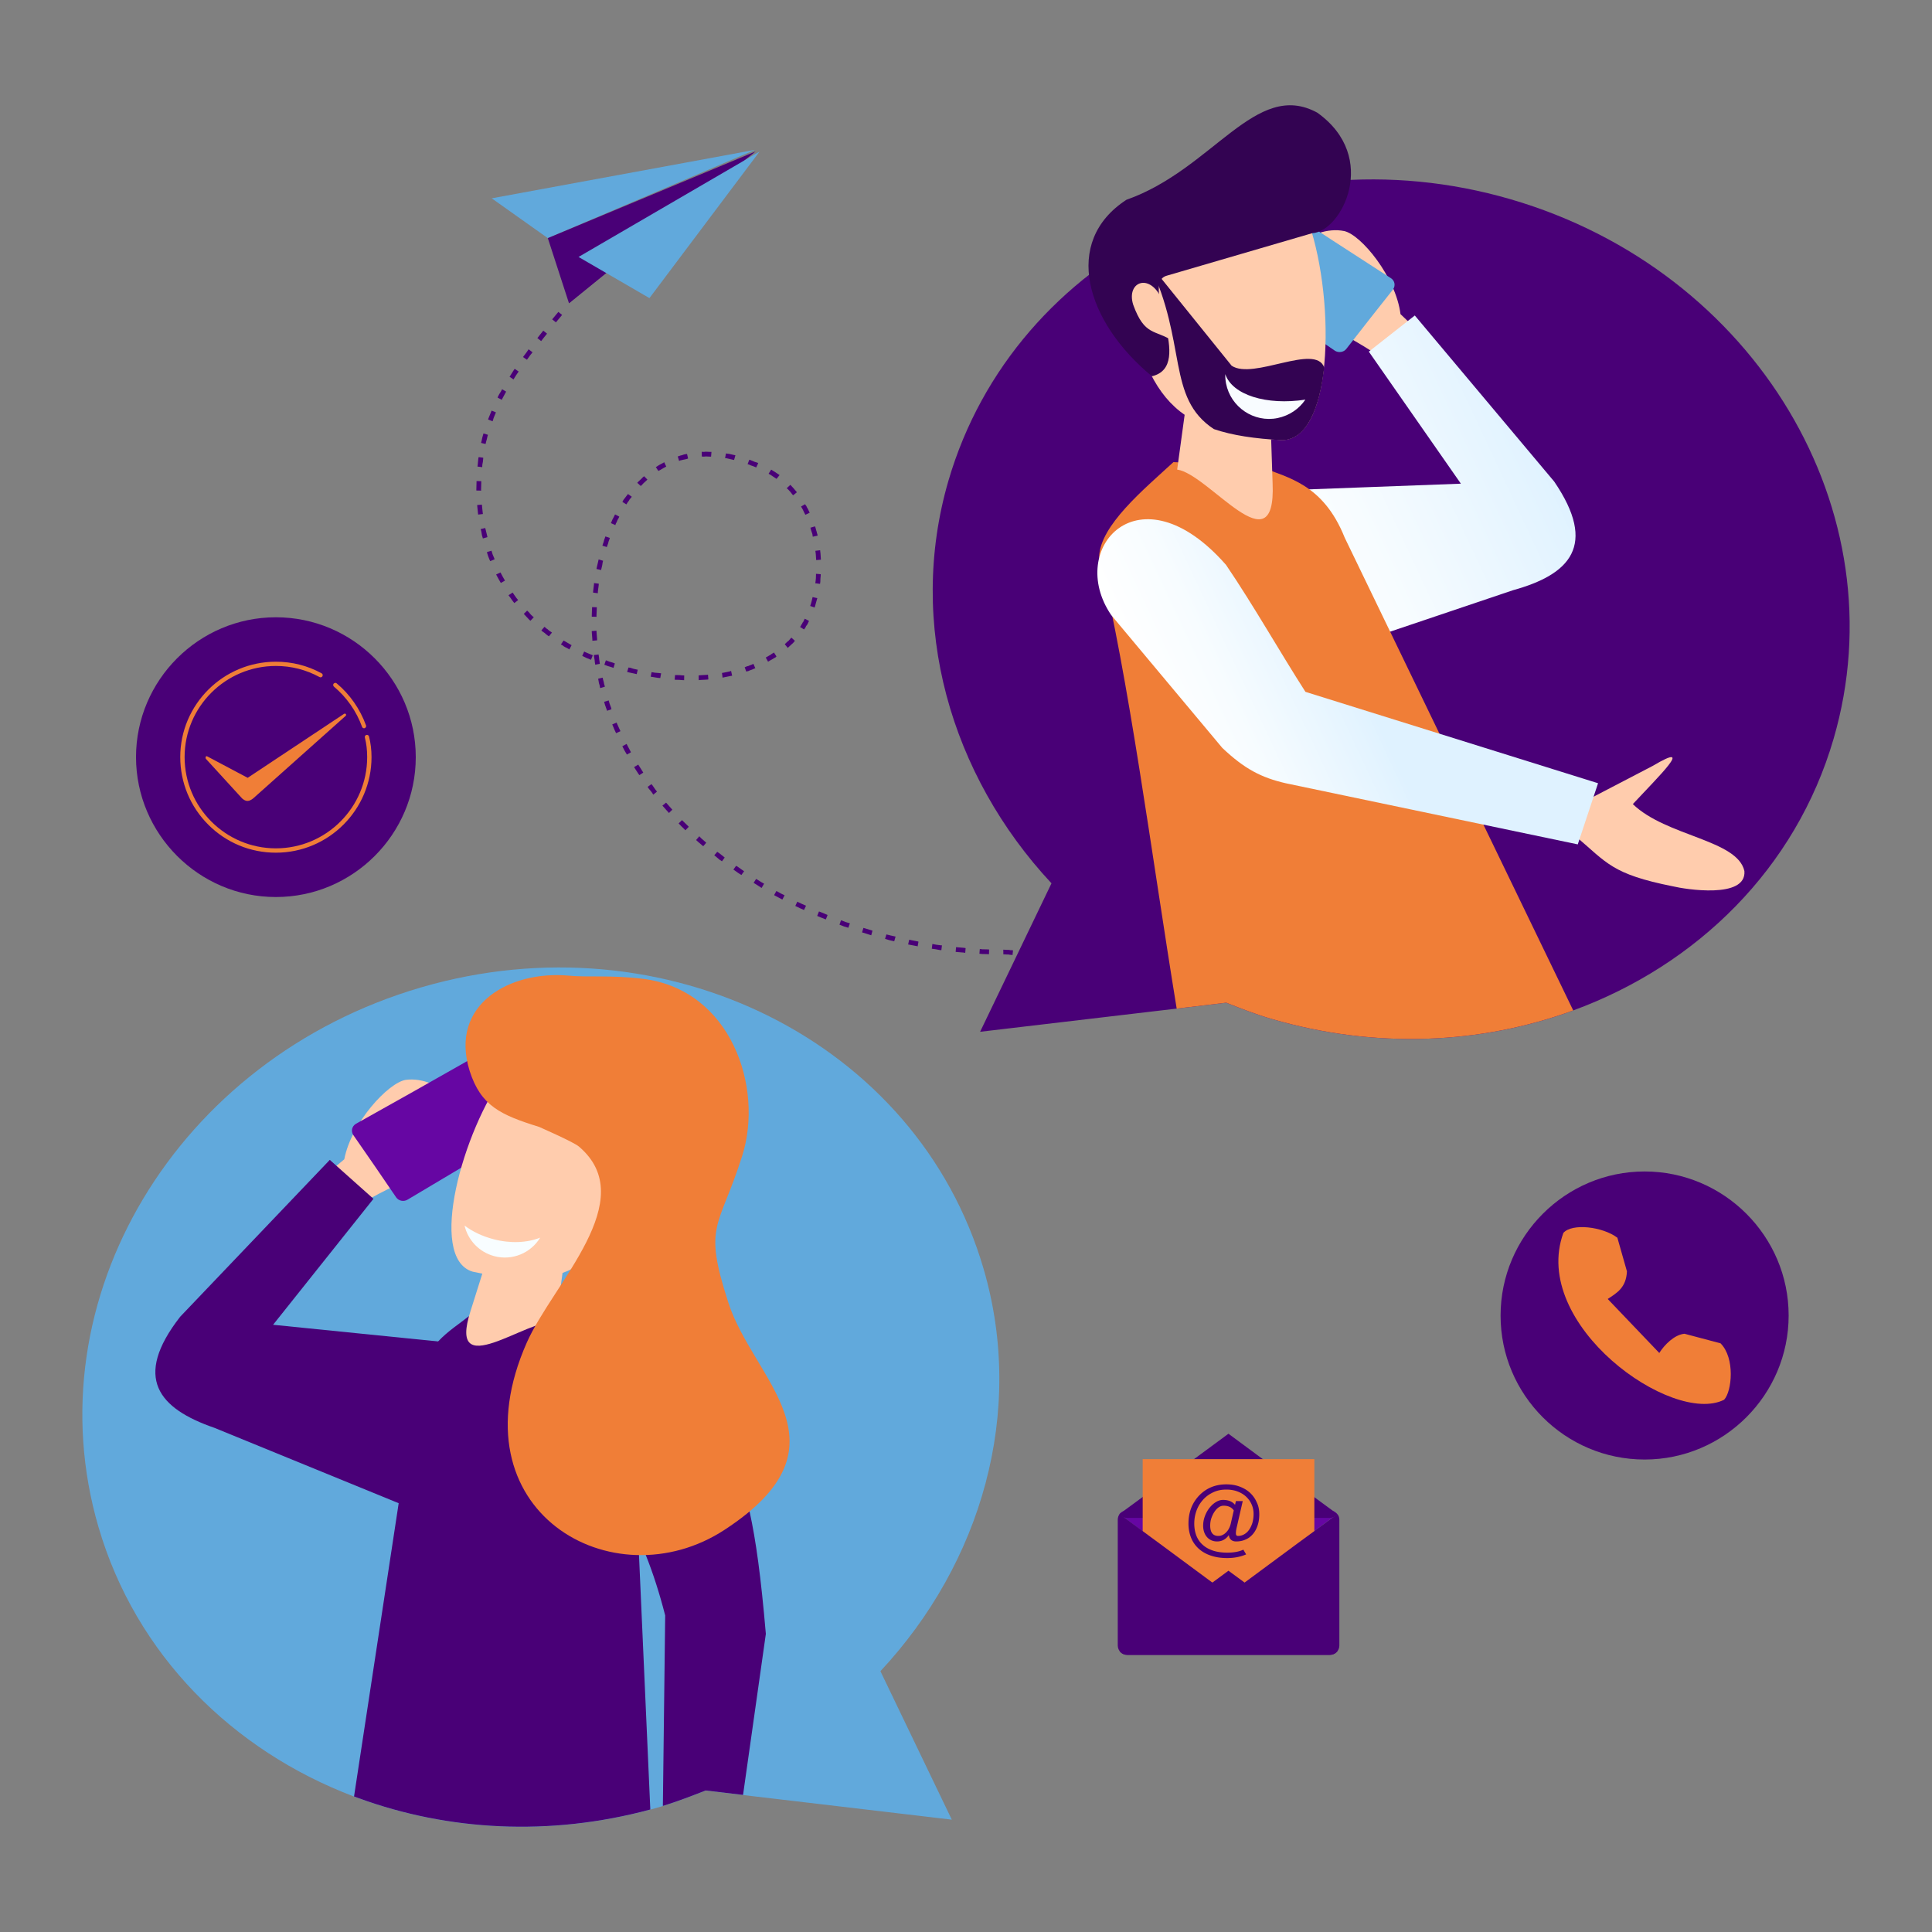<svg xmlns="http://www.w3.org/2000/svg" width="360" height="360" xmlns:v="https://vecta.io/nano"><rect width="100%" height="100%" fill="#808080" stroke="none"/><style><![CDATA[.B{fill:#490077}.C{fill-rule:evenodd}.D{fill:#ffccad}.E{fill:#f07e37}.F{fill:#61a9dc}]]></style><svg viewBox="0 0 2000 2000" width="360" height="360"><g class="C"><path d="M781.7 155.1L509 205.3l58.1 41.2z" class="F"/><g class="B"><path d="M782.1 156.8l-215 89.7 21.9 67.4z"/><path d="M640.6 272L589 313.9l9.1-46.9z"/></g><path d="M672.3 308.6L598.9 266l187.4-109.1z" class="F"/></g><g class="B"><path d="M578 322.9l3.9 3.1-6.4 7.7-3.9-3.1 6.4-7.7zm469.1 665.5h-1.5l-1.7-.3h-1.5l-2-.1h-1.7l-.1-4.9 2 .1 2 .1h1.7l1.7.3h1.7l1 .3-.6 4.9-1-.4zm-25.6-.7l-4.7-.1-2.9-.3.4-4.9 2.7.3 4.7.1 2.2.1-.1 4.9-2.3-.1zm-23.9-1.6l-4.9-.4-3.4-.3.4-4.9 3.7.3 4.7.4 1.5.3-.4 4.9-1.6-.3zm-24.1-2.5l-4.7-.9-4.2-.6.6-4.9 4.2.8 4.7.6h1l-.6 4.9-1 .1zm-24-4.1l-4.7-.9-4.7-.9 1.1-4.9 4.4.9 4.7.9.5.3-.9 4.9-.4-.3zm-23.8-5.1l-4.9-1.1-4.6-1.4 1.4-4.6 4.4 1.1 4.9 1.1h.2l-1.4 4.9h0zm-23.8-6.2l-4.9-1.6-4.6-1.4h0l1.4-4.6h.2l4.6 1.4 4.6 1.4h0l-1.3 4.8h0zm-28.1-9.1l-4.6-1.8h-.2l1.6-4.6h.2l4.6 1.8 4.4 1.3-1.6 4.6-4.4-1.3zm-23.2-9l-4.4-1.8-.2-.3 1.8-4.4h.2l4.6 1.8 4.1 1.8-1.8 4.6-4.3-1.7zm-22.4-9.9l-4.4-2.1-.5-.3 2.1-4.4.5.3 4.4 2.1 4.1 1.8-2.1 4.4-4.1-1.8zm-21.9-10.9l-4.4-2.3-.5-.5 2.3-4.1.7.3 4.1 2.3 3.7 1.8-2.3 4.4-3.6-1.9zm-21.1-12.2l-4.1-2.6-1-.5 2.6-4.1 1 .5 4.1 2.6 3.2 1.8-2.6 4.4-3.2-2.1zM764.6 904l-3.9-2.8-1.5-1 2.8-3.9 1.5.8 3.9 2.8 2.9 2-2.8 3.9-2.9-1.8zm-19.7-14l-3.6-3.1-1.9-1.5 3.1-3.6 1.9 1.3 3.6 2.8 2.2 1.8-2.8 3.9-2.5-1.6zm-18.5-15.3l-3.6-3.1-2.2-2 3.3-3.9 2.2 2.3 3.6 3.1 1.4 1.3-3.1 3.6-1.6-1.3zm-17.6-16l-3.4-3.3-2.9-3 3.5-3.4 2.9 2.8 3.4 3.3.7.8-3.5 3.6-.7-.8zM689.3 838l-3.1-3.5-.5-.5 3.8-3.1.5.5 3.1 3.5 2.9 3.3-3.5 3.4-3.2-3.6zm-14.8-18.1l-2.9-3.5-1.2-1.8 4-2.9 1.2 1.5 2.6 3.8 1.9 2.5-3.8 3.1-1.8-2.7zm-13.6-18.8l-2.6-4-1.9-3 4.3-2.6 1.9 3 2.4 3.8.9 1.5-4 2.6-1-1.3zm-12-20.1l-2.4-4-2.1-4.2-.2-.3 4.5-2.4.2.5 2.1 4 2.1 4v.2l-4.3 2.4.1-.2zm-12.5-24.9l-1.9-4.5-.7-1.7 4.5-1.9.7 1.7 1.9 4.2 1.4 3-4.5 2.1-1.4-2.9zm-8.5-21.9l-1.6-4.5-.9-3.2 4.7-1.4.9 3.2 1.6 4.2.4 1.7-4.5 1.6-.6-1.6zm-6.8-22.7l-.4-2.2-.7-2.2-.4-2.5-.4-2 4.7-1.1.4 2 .7 2.5.4 2.2.7 2.2v.5l-4.7 1.4-.3-.8zm-5.3-25.7l-.2-2.2-.4-2.5-.4-2.5v-.5l4.9-.6v.5l.4 2.5.2 2.2.4 2.5.2 2-4.7.9-.4-2.3zm-2.6-24l-.2-2.5-.2-2.5-.2-2.5v-1l4.9-.4v1l.2 2.5.2 2.5.2 2.5v1.5l-4.9.4v-1.5zm-.6-24.9l.1-2.7.1-2.5.1-2.5v-.7l4.9.1v1l-.1 2.5-.1 2.2-.1 2.7v1.5l-4.9-.1v-1.5zm1.4-24.6l.3-2.5.3-2.5.3-2.5v-1.2l4.9.6v1.2l-.3 2.5-.3 2.2-.3 2.5v1.5l-4.9-.6v-1.2zm3.6-24.1l.5-2.2.6-2.5.5-2.2.5-2.2 4.6 1.4-.5 2-.3 2.2-.5 2.2-.6 2.5v.7l-4.9-1.1.1-.8zm6.5-25l.8-2.2.5-2 .8-2.2.5-1.5 4.6 1.6-.5 1.5-.8 2.2-.5 2-.8 2.2-.5 1.5-4.6-1.4.5-1.7zm9-23.2l.8-2 1-1.9 1-1.9.8-1.7 4.4 2.3-.8 1.7-1 1.7-.8 2-1 1.9-.5 1.5-4.6-2.1.7-1.5zm11.3-20.6l1-1.9 1.3-1.7 1.3-1.7 1.3-1.7.8-1 3.9 2.8-.8 1.2-1.3 1.4-1 1.7-1.3 1.7-1 1.7-.3.2-4.1-2.6.2-.1zm16.6-21l1.5-1.4 1.5-1.4 1.3-1.4 1.5-1.2h0l3.4 3.5h0l-1.5 1.4-1.3 1.2-1.5 1.4-1.3 1.4-1.3 1.2-3.6-3.3 1.3-1.4zm18.4-15.1l1.8-1.2 1.5-.9 1.7-.9 1.7-.9 1.5-.9 2.1 4.5-1.3.7-1.7.9-1.5.9-1.5.9-1.7.9-.5.2-2.6-4 .5-.2zm22.9-11l2-.7 1.7-.4 2-.7 2-.4 1.2-.2 1.1 4.7-1.2.5-1.7.4-2 .4-1.7.4-1.7.4-1 .5-1.4-4.7.7-.2zm24.1-4.6l2.2.1 2-.2 2.2.1 2.2.1h1.5l-.4 4.9h-1.2l-2.2-.1-2-.1-2 .2-2-.1h-.2l-.1-4.9h0zm26.5 1.9l2.2.3 2.5.6 2.2.5 1.5.3-1.4 4.9-1.2-.3-2.2-.5-2.2-.5-2.5-.6h-1.2l.9-4.9 1.4.2zm23.8 6.6l2.4 1 2.4 1 2.7.8.7.5-2.1 4.4-.7-.3-2.4-1-2.4-.8-2.2-1-1.2-.3 1.8-4.6 1 .3zm21.9 10.1l1.5 1 1.7 1 1.5 1 1.5 1 1.5 1 .7.5-3.1 3.9-.5-.3-1.5-1-1.5-1-1.5-1-1.5-1-1.5-.8-.2-.3 2.6-4.1.3.1zm19.6 15.6l1.2 1.3 1.2 1.3 1.2 1.3 1.2 1.5 1.2 1.3.7 1-3.8 3.1-1-1-1-1.3-1-1.3-1.2-1.3-1.2-1.3-1.2-1v-.2l3.7-3.4h0zm15.5 20.6l1 1.3.7 1.5.9 1.5.7 1.5.7 1.5.5 1-4.5 2.1-.5-1-.7-1.3-.7-1.5-.7-1.5-.7-1.3-.9-1.5-.2-.5 4.3-2.4.1.6zm10.2 22.9l.5 1.5.4 1.7.5 1.5.4 1.7.5 1.5.2 1.2-5 1.1-.2-1-.2-1.6-.5-1.5-.5-1.5-.5-1.5-.4-1.7-.2-.5 4.7-1.4.3.5zm5.1 24.3l.4 3.5.2 3.2.2 3-4.9.4-.2-3-.2-3.2-.4-3.2v-.2l4.9-.6v.1zm.6 26.1l-.3 3.2-.1 3.2-.3 2.2-4.9-.6.3-2.2.3-2.9.1-3.2V594l4.9.4v1.4zm-3.9 24.6l-.8 2.9-.8 2.9-.8 2.7-4.6-1.6.8-2.4.8-2.9.6-2.7.3-1.2 4.9 1.1-.4 1.2zm-9.2 24.4l-.5 1.2-.8 1.2-.8 1-.5 1.2-.8 1.2-.8 1-4.1-2.6.8-1 .5-1.2.8-1 .5-1.2.8-1 .5-1.2 1-1.9 4.4 2.3-1 2zm-14.3 19.4l-1 1.2-1.3 1.2-1.3 1.2-1.3 1.2-1.3 1.2-.5.5-3.1-3.8.5-.5 1-1 1.3-1.2 1.3-1 1-1.2 1-1.2.8-.7 3.6 3.3-.7.8zM803 680.4l-1.3.7-1.5.9-1.5.9-1.3.7-1.5.9-.8.5-2.4-4.3.8-.5 1.3-.7 1.5-.9 1.3-.7 1.3-1 1.5-.9.8-.5 2.6 4-.8.9zM781.1 692l-1.5.7-1.7.7-1.5.5-1.5.7-1.7.4-.7.2-1.6-4.5.7-.2 1.5-.7 1.7-.4 1.5-.7 1.5-.5 1.5-.7.7-.2 1.9 4.5-.8.2zm-24.4 7.7l-3.5.7-3.5.7-1.7.4-.6-4.9 1.5-.2 3.5-.7 3.2-.7 1.2-.5 1.1 5-1.2.2zm-24.5 3.8l-3.5.2-3.7.2-1.7.2-.1-4.9 1.7-.2 3.5-.2 3.5-.2 1-.2.4 4.9-1.1.2zm-25.2.6l-3.7-.3-3.7-.1h-1.2l.4-4.9h1.2l3.4.1 3.7.3h1.2l-.1 4.9H707zm-26-2.4l-3.7-.6-3.7-.6.9-4.7 3.7.6 3.7.3 2.5.3-.9 4.9-2.5-.2zm-22.4-4l-3.7-.8-3.7-.8-2-.5 1.4-4.6 2 .3 3.4 1.1 3.7.8h.5l-1.1 4.7-.5-.2zm-25.7-7.1l-3.7-1.1-3.4-1.3h-.2l1.6-4.6h.2l3.4 1.3 3.7 1.1 2 .8-1.4 4.6-2.2-.8zm-21.9-7.9l-3.9-1.6-3.7-1.8-.7-.3 2.1-4.6.7.5 3.7 1.6 3.9 1.6.5.3-1.8 4.6-.8-.3zm-22.4-10.9l-1.7-1-1.7-.8-1.7-1-1.7-1.3-1.2-.5 2.8-4.1 1 .5 1.7 1 1.7 1 1.7 1 1.7 1 .5.3-2.3 4.4-.8-.5zM567 657.9l-1.7-1.3-1.4-1.3-1.5-1-1.7-1.3-.2-.5 3.1-3.6.5.3 1.4 1.3 1.5 1 1.4 1.3 1.5 1 1.5 1-3.1 3.9-1.3-.8zm-19.1-16.3l-1.4-1.5-1.2-1.3-1.4-1.5-1.2-1.3-.5-.5 3.5-3.4.5.5 1.4 1.3 1.2 1.5 1.2 1.3 1.4 1.3 1.2 1-3.5 3.6-1.2-1zm-17.5-19.9l-2.1-3-1.9-2.5 4.3-2.8 1.7 2.5 2.1 3 1.9 2.3-4 3.1-2-2.6zm-12.1-18.5l-1.9-3.3-1.9-3.5-.9-1.7 4.5-2.1.9 1.7 1.6 3 1.9 3.3.2.5-4.3 2.4-.1-.3zm-11.5-23.7l-1.4-3.5-1.1-3.5-.2-1 4.7-1.4.2.7 1.1 3.5 1.4 3.2.5 1.5-4.5 1.9-.7-1.4zm-7.9-25.4l-.6-3.7-.7-2.7 4.7-1.1.7 2.7.9 3.7.7 3-4.7 1.4-1-3.3zm-4.1-22.8l-.4-4-.4-4v-.5l4.9-.4v.5l.4 4 .4 3.7.2 1.5-4.9.6-.2-1.4zm-1.7-23.7l.1-4.2.1-3.9V498l4.9.1v1.5l-.1 3.9-.1 3.9.2.5-4.9-.1-.2-.2zm1.5-27.1l.3-3.2.3-2.9.3-1.2 4.7.6v1.2l-.3 2.9-.6 3.2-.1 2.5-4.9-.6.3-2.5zm4-24.3l.6-2.9.8-2.9.5-1.7 4.6 1.4-.5 1.7-.6 2.7-.8 2.9-.5 2.2-4.7-1.1.6-2.3zm6.8-22.5l1.1-2.7 1.1-2.7 1.1-2.7.3-.5 4.4 1.8-.3.7-1 2.4-1.1 2.7-.8 2.7-.3.7-4.6-1.8.1-.6zm10.2-23.4l1.3-2.4 1.5-2.4 1.3-2.4v-.2l4.4 2.6h-.2l-1.3 2.4-1.3 2.4-1.3 2.4-.5 1.2-4.4-2.3.5-1.3zm12.9-21.8l1.5-2.4 1.5-2.4 1.3-1.9 4.1 2.8-1.3 1.9-1.5 2.2-1.5 2.4-1 1.7-4.1-2.8 1-1.5zm16.4-23.5l2.3-3.4 4.1 3.1-2.5 3.1-3.3 4.6-4.1-2.8 3.5-4.6zm14.2-18.6l3.3-4.1 3.9 3.1-3.3 4.1-2.8 3.6-3.9-3.1 2.8-3.6z"/><path d="M1898.1 764.9C1859 899 1756.7 999 1628.6 1046c-95 34.8-204.2 40.3-312.2 8.8-16.2-4.7-32.1-10.9-47-16.8l-51.3 6.1-27.2 3.2-176.3 20.8 73.9-153.7c-104.3-111.7-150-268-106.7-416.7 68.6-235.1 329.6-365 582.1-291.4 253.5 73.9 402.8 323.4 334.2 558.6z" class="C"/></g><path d="M1465.5 401.8l28.6-34.4-44.3-42.2c-4.9-38.6-40.6-82-58.2-86-34.1-7-79.9 28.9-52.5 62.6 28.6 45 78 46.4 126.4 100h0z" class="C D"/><path d="M1310.6 213.4l-22.5 30.7-22.3 30.3c-2.5 3.4-1.7 8.4 1.9 10.8l56.2 38.2 57.9 39.6c3.6 2.4 9 1.8 11.8-1.7l24-30.7 24.5-31c2.6-3.8 1.9-8.7-1.9-11.4l-60.1-38.9-58-38c-3.6-2.5-8.8-1.7-11.5 2.1h0z" class="C F"/><linearGradient id="A" x1="1295.667" x2="1583.622" y1="573.319" y2="438.578" gradientUnits="userSpaceOnUse"><stop offset="0" stop-color="#fff"/><stop offset=".371" stop-color="#f7fcff"/><stop offset=".942" stop-color="#e2f3ff"/><stop offset="1" stop-color="#dff2ff"/></linearGradient><g class="C"><path fill="url(#A)" d="M1347.7 684.7l-75.9-175 240.5-9L1417 364l47.6-37.4 144.3 171.9c45.2 66.3 16.1 96.3-42.7 112.5l-218.5 73.7z"/><path d="M1628.6 1046c-95 34.8-204.2 40.3-312.2 8.8-16.2-4.7-32.1-10.9-47-16.8l-51.3 6.1c-26.2-160.3-49.6-342.9-80.3-467.7 1.1-32.6 46.3-69.8 76.9-98l90.8 5c27.6 11.3 64.2 17.5 86.5 73.1l236.6 489.5z" class="E"/><g class="D"><path d="M1315.2 433.7l-87.8-12.1-8.8 64.5c33 4.7 102.6 103.6 98.8 14.2l-2.2-66.6z"/><path d="M1156.8 269.3l195.6-45.3c29.5 76.5 30.1 230.4-25 231.6-122.3-6.5-142.2-48.9-170.6-186.3h0z"/></g><path fill="#330352" d="M1370.8 380.3c-9.3-25.2-73.4 13.3-95.8-1.7l-85.5-106c40 82.9 17.6 139 67.1 171.6 19.1 6.5 42.1 9.9 70.8 11.5 25.3-.5 38.7-32.9 43.4-75.4h0z"/><path fill="#f8fcff" d="M1268.4 387.3c-.1 3.2.2 6.5.8 9.7 4.8 24.5 28.8 40.7 53.3 35.8 12.3-2.6 22.3-9.5 28.8-19.1-40.3 6.2-75.7-4.9-82.9-26.4h0z"/><path fill="#330352" d="M1207.8 285.4l150.6-44c30.1-1.5 70.2-78.5 5.2-124.8-63.7-34.7-107.8 58.6-197.5 90.2-67 43.6-41.8 126.5 26.4 182.7 45.6-11-13.4-96 15.3-104.1h0z"/><path d="M1214.7 353.3L1204 313c-11.8-31.9-38.7-22.2-30.9 2.5 11.9 32.8 22.5 25.3 41.6 37.8h0zm384.4 503.5l39.1-26.1 72.6-37.8c45.3-26.9 5.4 11.6-20.5 39.5 34.6 33.5 108.2 36.8 115.5 69.3 2.3 29.1-61.3 18.9-74.1 15.8-63.2-12.6-68-24.2-100.8-52l-31.8-8.7z" class="D"/></g><linearGradient id="B" x1="1221.577" x2="1569.307" y1="791.618" y2="628.907" gradientUnits="userSpaceOnUse"><stop offset="0" stop-color="#fff"/><stop offset=".198" stop-color="#f7fcff"/><stop offset=".501" stop-color="#e2f3ff"/><stop offset=".532" stop-color="#dff2ff"/></linearGradient><g class="C"><path fill="url(#B)" d="M1269.2 584.8c-89.6-102.2-165.9-17.1-118.9 51.9l115 137.5c23.1 21.9 40.5 30.8 65.6 36.6l302.4 63.3 21-63.3-302.9-94.6c-26.5-41.3-53.8-89.6-82.2-131.4h0z"/><path d="M911.4 1730l73.9 153.7-176.3-20.8-27.2-3.2-12.6-1.5-38.7-4.6c-14.1 5.5-29 11.3-44.3 16-.9.3-1.8.6-2.7.8l-10.3 2.9c-104.6 28.2-209.8 21.9-301.8-11.7l-4.9-1.8c-125.7-47.6-226-146.8-264.6-279.2-68.6-235.1 80.8-484.6 334.2-558.5 252.5-73.6 513.5 56.2 582.1 291.4 43.4 148.4-2.4 304.7-106.8 416.5z" class="F"/><path d="M335.8 1275.6l-26.3-36.2 46.9-39.3c7.3-38.2 45.7-79.3 63.5-82.2 34.5-4.8 77.9 33.9 48.4 65.8-31.5 43.3-80.9 41.6-132.5 91.9h0z" class="D"/><path fill="#6606a3" d="M502.3 1097.4l20.5 32 20.4 31.6c2.3 3.5 1.2 8.5-2.6 10.6l-58.6 34.5-60.3 35.9c-3.8 2.2-9.1 1.2-11.6-2.5l-22-32.2-22.5-32.5c-2.4-3.9-1.3-8.8 2.6-11.3l62.4-35 60.3-34.2c3.8-2 9-.8 11.4 3.1h0z"/><g class="B"><path d="M435.4 1565.4l86.8-169.8-239.5-24.2L386.6 1241l-45.2-40.3-154.9 162.4c-49.3 63.3-22.2 95.1 35.5 115l213.4 87.3z"/><path d="M673.2 1873.2c-104.6 28.2-209.8 21.9-301.8-11.7l-4.9-1.8 46.2-303.5 16.6-109.1c2.7-28.5 12.4-45.9 24.2-58.4 10.2-10.9 21.8-18.1 31.5-25.9l.6-.2 75.8-27.1 12.5 6 5.2 2.5c21 10.2 44.1 22 58.8 35.9 6.7 6.2 11.6 12.9 14 20.1l8.7 190.5.9 19.7 11.7 263z"/></g><g class="D"><path d="M505 1300.3l78.3 10.3-7.8 57.7c-29.3-3.7-112.9 64.7-88.4-11.1l17.9-56.9z"/><path d="M680.4 1196.6L523 1111.1c-43.7 58.7-80.9 191-33.8 205.3 106.8 23.1 134-8.4 191.2-119.8h0z"/><path d="M610.6 1255l18.7-32.1c18-24.7 38.7-9.8 26.2 9.7-18.3 25.2-25.5 16.2-44.9 22.4h0z"/></g><path d="M792.8 1691.4l-23.6 166.7-38.7-4.6c-14.1 5.5-29 11.3-44.3 16l2.4-197.2c-6-23.3-12.5-43.5-20-62.3-2.7-6.7-5.4-13.2-8.4-19.6-12.3-26.9-27-52.1-45.8-81.1-25.9-37.3-7.2-99.1 23.1-129.4 25.2-25.2 58.5-28.8 81.1 21.6 28.1 64.2 15.6 28.2 38.2 94.9 7.7 23.6 13.9 43.7 19.2 68.5 6.6 30.1 11.7 67.3 16.8 126.5z" class="B"/><path d="M558.2 1166.6c-40.2-12.5-60.4-21.8-72-57.9-21.6-69.3 42.1-104.3 102.8-98.7 18.7 1.9 44.2-.8 76.9 3.3 90.6 11.4 124.9 111.9 102.5 183-24.3 76.7-40.8 70.3-14.6 151.6 25.6 81 131.2 147.5-3.5 235.6-115.4 75.8-282.2-19.1-205-193.6 27.4-61.8 118.8-147.7 54.1-202.9-5.6-4.9-40.6-20-41.2-20.4h0z" class="E"/><path fill="#f8fdff" d="M559.2 1281.2c-9.6 15.8-28.7 24.1-47.4 19.2-15.9-4.2-27.4-16.7-30.9-31.7 8.2 6.2 18.4 11.1 29.9 14.1 17.8 4.7 35.1 3.7 48.4-1.6z"/><path fill="#6606a3" d="M1271.7 1650.6l71.4-52.8 41.3-30.4c-1.9-2.4-4.6-3.9-7.9-3.9h-209.8c-3.1 0-6 1.5-7.9 3.9l41.3 30.4 71.6 52.8z"/><path d="M1271.7 1484.2l71.4 52.8 41.3 30.4c-1.9 2.4-4.6 3.9-7.9 3.9h-209.8c-3.1 0-6-1.5-7.9-3.9l41.3-30.4 71.6-52.8z" class="B"/><path d="M1182.9 1510.5h177.7v178.9h-177.7z" class="E"/><g class="B"><path d="M1384.5 1567.4c1.2 1.5 2 3.6 2 5.8v130.2c0 5.5-4.4 9.7-9.9 9.7h-209.8c-5.3 0-9.7-4.3-9.7-9.7v-130.2c0-2.2.7-4.3 1.9-5.8l41.3 30.4 71.4 52.8 71.4-52.8 41.4-30.4z"/><path d="M1271.7 1626l-71.4 52.6-41.3 30.6c1.7 2.4 4.6 3.9 7.9 3.9h209.8c3.2 0 6.1-1.5 7.9-3.9l-41.3-30.6-71.6-52.6z"/></g></g><path d="M1303.6 1567.5c0 4.5-.6 8.4-1.8 11.9s-2.9 6.5-5 8.9-4.6 4.3-7.6 5.5c-2.9 1.3-6.1 1.9-9.5 1.9-2.3 0-4.1-.6-5.4-1.8s-2-2.8-2.2-4.8c-3.1 4.4-7.2 6.6-12.2 6.6-2.1 0-4-.4-5.7-1.1-1.8-.8-3.3-1.8-4.6-3.3-1.3-1.4-2.3-3.1-3-5.1s-1.1-4.2-1.1-6.7c0-3.5.6-6.8 1.8-10s2.8-6.1 4.7-8.5c2-2.5 4.1-4.5 6.6-6 2.4-1.5 4.9-2.3 7.4-2.3 5.7 0 9.8 1.7 12.5 5.1l.9-3.9h7.1l-6.1 26.6c-.4 1.5-.6 2.8-.8 3.8-.1 1.1-.2 2-.2 2.9 0 1.9.7 2.8 2.1 2.8 2.2 0 4.3-.5 6.3-1.6s3.7-2.6 5.1-4.6c1.5-2 2.6-4.4 3.5-7.1.8-2.8 1.3-5.9 1.3-9.5s-.7-6.9-2.1-10-3.3-5.7-5.8-8-5.4-4-8.9-5.3-7.3-1.9-11.5-1.9c-4.9 0-9.4.9-13.4 2.8-4.1 1.9-7.6 4.4-10.5 7.6s-5.2 6.9-6.8 11.2-2.4 8.8-2.4 13.6.8 9 2.3 12.8c1.5 3.7 3.8 6.9 6.7 9.4 2.9 2.6 6.5 4.5 10.7 5.9 4.2 1.3 9 2 14.4 2 6.7 0 12.3-1 16.7-3.1l2.9 4.9c-5.8 2.5-12.3 3.8-19.6 3.8-6.2 0-11.8-.8-16.8-2.5-4.9-1.6-9.1-4-12.6-7.1-3.4-3.1-6.1-6.8-7.9-11.2s-2.8-9.4-2.8-14.9c0-11.6 3.7-21.3 11.1-29.1 7.5-7.7 16.8-11.5 28.1-11.5 5.2 0 9.9.8 14 2.4 4.2 1.6 7.7 3.7 10.7 6.5 2.9 2.8 5.2 6 6.8 9.8 1.8 3.6 2.6 7.7 2.6 12.2zm-26.4-3.9c-2.2-3.3-5.7-4.9-10.6-4.9-1.8 0-3.5.6-5.2 1.8s-3.1 2.8-4.4 4.8-2.3 4.2-3.1 6.6c-.8 2.5-1.1 4.9-1.1 7.4 0 7.1 2.8 10.7 8.5 10.7a9.78 9.78 0 0 0 4.1-.9 13.1 13.1 0 0 0 3.7-2.6c1.1-1.1 2.2-2.4 3-4 .9-1.6 1.5-3.3 2-5.3l3.1-13.6z" class="B"/><g class="C"><path d="M1702.5 1510.9c82.1 0 149.1-67 149.1-149.1s-67-149.1-149.1-149.1-149.1 67-149.1 149.1c-.1 82.2 66.9 149.1 149.1 149.1h0z" class="B"/><path d="M1618.4 1276.3c9-10.3 40.7-6.5 55.9 5l9.9 34.8c-.8 17.1-10.6 22.4-19.9 28.6l53.4 55.9c5-8.1 15.5-19 26.1-19.9l37.3 9.9c15.2 15.2 11.8 49.7 3.7 58.4-53.7 27.1-200.9-77.9-166.4-172.7h0z" class="E"/><g class="B"><path d="M285.6 928.6c79.7 0 144.8-65 144.8-144.8 0-79.7-65-144.8-144.8-144.8-79.7 0-144.8 65-144.8 144.8.1 79.7 65.1 144.8 144.8 144.8h0z"/><path d="M285.6 880.4c53.3 0 96.8-43.3 96.8-96.8 0-53.3-43.5-96.5-96.8-96.5s-96.8 43.3-96.8 96.5c.1 53.6 43.6 96.8 96.8 96.8h0z"/></g></g><g class="E"><path d="M376.9 753.9c-.9 0-1.8-.6-2.1-1.5-5.9-16.3-16-30.6-29.1-41.6-.9-.8-1.1-2.2-.3-3.1s2.2-1.1 3.1-.3c13.7 11.4 24.2 26.5 30.4 43.5.4 1.2-.2 2.4-1.3 2.8-.2.1-.4.2-.7.2zm-91.3 128.8c-26.5 0-51.3-10.3-70-29s-29-43.6-29-70c0-54.4 44.4-98.7 99-98.7 16.7 0 32.7 4 47.3 12 1.1.6 1.5 1.9.9 3s-1.9 1.5-3 .9c-14-7.6-29.2-11.5-45.2-11.5-52.1 0-94.5 42.3-94.5 94.3 0 52.1 42.4 94.5 94.5 94.5s94.5-42.4 94.5-94.5c0-7.2-.8-14-2.4-20.2-.3-1.2.4-2.4 1.6-2.7s2.4.4 2.7 1.6c1.7 6.6 2.6 13.8 2.6 21.3 0 54.5-44.4 99-99 99z"/><path d="M256.4 805.2l-41.5-22c-2-1.3-2.5 1-1.8 2.3l37.5 41c4 3.5 7 3.5 11.5 0l95.8-85.5c1-1 0-3-1.8-2l-99.7 66.2z" class="C"/></g></svg></svg>